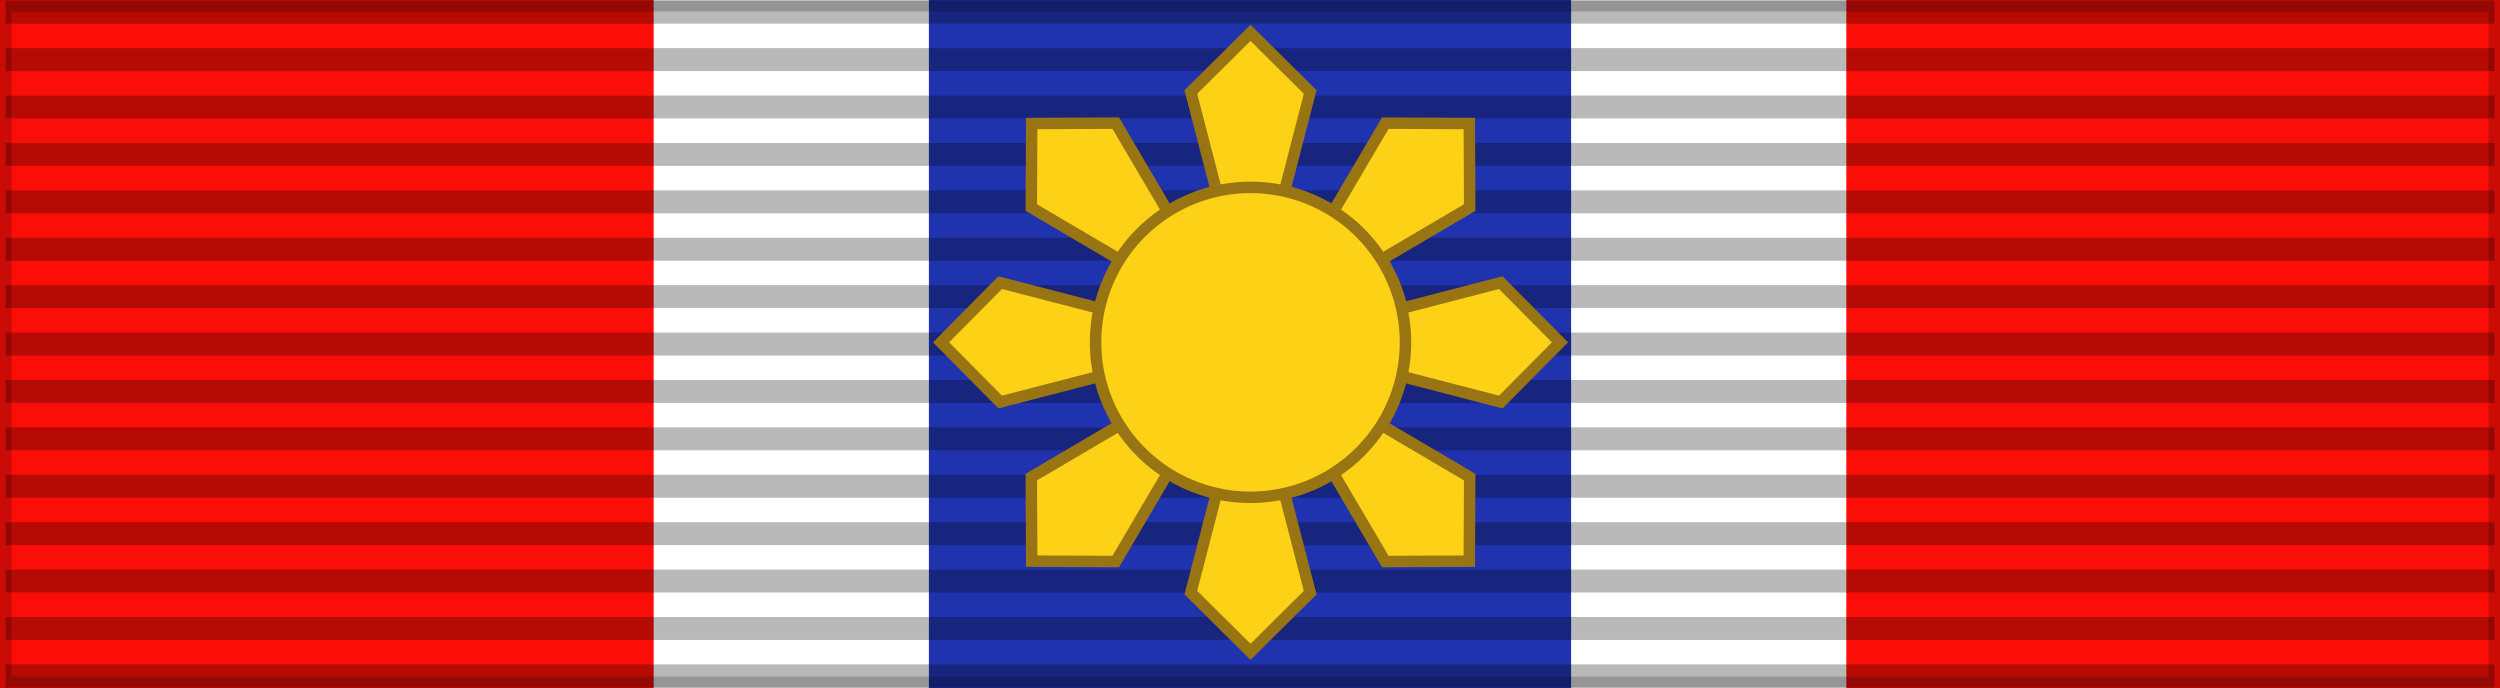<?xml version="1.0" encoding="UTF-8" standalone="no"?>
<!-- Created with Inkscape (http://www.inkscape.org/) -->

<svg
   xmlns:dc="http://purl.org/dc/elements/1.1/"
   xmlns:cc="http://creativecommons.org/ns#"
   xmlns:rdf="http://www.w3.org/1999/02/22-rdf-syntax-ns#"
   xmlns:svg="http://www.w3.org/2000/svg"
   xmlns="http://www.w3.org/2000/svg"
   xmlns:sodipodi="http://sodipodi.sourceforge.net/DTD/sodipodi-0.dtd"
   xmlns:inkscape="http://www.inkscape.org/namespaces/inkscape"
   id="svg2"
   sodipodi:version="0.32"
   inkscape:version="0.91 r13725"
   width="218"
   height="60"
   version="1.0"
   sodipodi:docname="5PHI_Legion_of_Honor_2003_Officer_BAR.svg"
   inkscape:export-filename="D:\olek\Pulpit\svg\inne niż herby\bar\ribbons\kkk.png"
   inkscape:export-xdpi="87.080002"
   inkscape:export-ydpi="87.080002"
   inkscape:output_extension="org.inkscape.output.svg.inkscape">
  <rect width="100%" height="100%" fill="#333333" stroke="none"/>
  <defs
     id="defs5">
    <inkscape:perspective
       sodipodi:type="inkscape:persp3d"
       inkscape:vp_x="0 : 30 : 1"
       inkscape:vp_y="0 : 1000 : 0"
       inkscape:vp_z="218 : 30 : 1"
       inkscape:persp3d-origin="109 : 20 : 1"
       id="perspective34" />
    <linearGradient
       id="linearGradient3114">
      <stop
         style="stop-color:#ffffff;stop-opacity:1;"
         offset="0"
         id="stop3116" />
      <stop
         id="stop3135"
         offset="0.615"
         style="stop-color:#ffffff;stop-opacity:1;" />
      <stop
         id="stop3133"
         offset="1"
         style="stop-color:#c8c8c8;stop-opacity:1;" />
    </linearGradient>
    <inkscape:perspective
       id="perspective2496"
       inkscape:persp3d-origin="372.04724 : 350.78739 : 1"
       inkscape:vp_z="744.09448 : 526.18109 : 1"
       inkscape:vp_y="0 : 1000 : 0"
       inkscape:vp_x="0 : 526.18109 : 1"
       sodipodi:type="inkscape:persp3d" />
    <inkscape:perspective
       id="perspective2470"
       inkscape:persp3d-origin="372.04724 : 350.78739 : 1"
       inkscape:vp_z="744.09448 : 526.18109 : 1"
       inkscape:vp_y="0 : 1000 : 0"
       inkscape:vp_x="0 : 526.18109 : 1"
       sodipodi:type="inkscape:persp3d" />
    <inkscape:perspective
       sodipodi:type="inkscape:persp3d"
       inkscape:vp_x="0 : 30 : 1"
       inkscape:vp_y="0 : 1000 : 0"
       inkscape:vp_z="218 : 30 : 1"
       inkscape:persp3d-origin="109 : 20 : 1"
       id="perspective61" />
    <inkscape:perspective
       id="perspective2628"
       inkscape:persp3d-origin="109 : 20 : 1"
       inkscape:vp_z="218 : 30 : 1"
       inkscape:vp_y="0 : 1000 : 0"
       inkscape:vp_x="0 : 30 : 1"
       sodipodi:type="inkscape:persp3d" />
  </defs>
  <sodipodi:namedview
     inkscape:window-height="705"
     inkscape:window-width="1366"
     inkscape:pageshadow="2"
     inkscape:pageopacity="0.0"
     borderopacity="1.0"
     bordercolor="#666666"
     pagecolor="#ffffff"
     id="base"
     borderlayer="top"
     inkscape:zoom="2"
     inkscape:cx="109"
     inkscape:cy="30"
     inkscape:window-x="-8"
     inkscape:window-y="-8"
     inkscape:current-layer="layer3"
     showguides="true"
     inkscape:guide-bbox="true"
     showgrid="false"
     inkscape:window-maximized="1" />
  <g
     inkscape:groupmode="layer"
     id="layer4"
     inkscape:label="f"
     style="display:inline"
     sodipodi:insensitive="true">
    <g
       id="g7112"
       transform="translate(-6.39e-2,-7.5)" />
  </g>
  <g
     inkscape:groupmode="layer"
     id="layer3"
     inkscape:label="d"
     style="display:inline"
     sodipodi:insensitive="true">
    <path
       style="display:inline;overflow:visible;visibility:visible;fill:#fb0e07;fill-opacity:1;fill-rule:evenodd;stroke:none;stroke-width:2;marker:none"
       d="M 218,0 0,0 0,60 218,60 218,0 Z"
       id="path2411"
       inkscape:connector-curvature="0" />
    <path
       style="display:inline;overflow:visible;visibility:visible;fill:#ffffff;fill-opacity:1;fill-rule:evenodd;stroke:none;stroke-width:2;marker:none"
       d="m 57,1e-6 0,60 104,0 0,-60 -104,0 z"
       id="rect3997"
       inkscape:connector-curvature="0" />
    <rect
       y="0"
       x="81"
       height="60"
       width="56"
       id="rect3780"
       style="display:inline;overflow:visible;visibility:visible;fill:#2033af;fill-opacity:1;fill-rule:evenodd;stroke:none;stroke-width:2;marker:none" />
    <rect
       style="display:inline;overflow:visible;visibility:visible;opacity:1;fill:none;fill-opacity:1;fill-rule:evenodd;stroke:#000000;stroke-width:2;stroke-linecap:butt;stroke-linejoin:miter;stroke-miterlimit:4;stroke-dasharray:none;stroke-dashoffset:0;stroke-opacity:0.196;marker:none;marker-start:none;marker-mid:none;marker-end:none"
       id="rect2407"
       width="218"
       height="60"
       x="0"
       y="0" />
  </g>
  <g
     inkscape:groupmode="layer"
     id="layer1"
     inkscape:label="napisy">
    <path
       style="fill:none;fill-opacity:0.196;fill-rule:evenodd;stroke:#000000;stroke-width:2;stroke-linecap:butt;stroke-linejoin:miter;stroke-miterlimit:4;stroke-dasharray:none;stroke-opacity:0.275"
       d="m 0.494,1.064 217.013,0"
       id="path1327"
       inkscape:connector-curvature="0" />
    <path
       style="fill:none;fill-opacity:0.196;fill-rule:evenodd;stroke:#000000;stroke-width:2;stroke-linecap:butt;stroke-linejoin:miter;stroke-miterlimit:4;stroke-dasharray:none;stroke-opacity:0.275"
       d="m 0.494,58.936 217.013,0"
       id="path1329"
       inkscape:connector-curvature="0" />
    <path
       style="fill:none;fill-opacity:0.196;fill-rule:evenodd;stroke:#000000;stroke-width:2;stroke-linecap:butt;stroke-linejoin:miter;stroke-miterlimit:4;stroke-dasharray:none;stroke-opacity:0.275"
       d="m 0.494,5.198 217.013,0"
       id="path1331"
       inkscape:connector-curvature="0" />
    <path
       style="fill:none;fill-opacity:0.196;fill-rule:evenodd;stroke:#000000;stroke-width:2;stroke-linecap:butt;stroke-linejoin:miter;stroke-miterlimit:4;stroke-dasharray:none;stroke-opacity:0.275"
       d="m 0.494,9.331 217.013,0"
       id="path1333"
       inkscape:connector-curvature="0" />
    <path
       style="fill:none;fill-opacity:0.196;fill-rule:evenodd;stroke:#000000;stroke-width:2;stroke-linecap:butt;stroke-linejoin:miter;stroke-miterlimit:4;stroke-dasharray:none;stroke-opacity:0.275"
       d="m 0.494,13.465 217.013,0"
       id="path1335"
       inkscape:connector-curvature="0" />
    <path
       style="fill:none;fill-opacity:0.196;fill-rule:evenodd;stroke:#000000;stroke-width:2;stroke-linecap:butt;stroke-linejoin:miter;stroke-miterlimit:4;stroke-dasharray:none;stroke-opacity:0.275"
       d="m 0.494,17.599 217.013,0"
       id="path1337"
       inkscape:connector-curvature="0" />
    <path
       style="fill:none;fill-opacity:0.196;fill-rule:evenodd;stroke:#000000;stroke-width:2;stroke-linecap:butt;stroke-linejoin:miter;stroke-miterlimit:4;stroke-dasharray:none;stroke-opacity:0.275"
       d="m 0.494,21.733 217.013,0"
       id="path1339"
       inkscape:connector-curvature="0" />
    <path
       style="fill:none;fill-opacity:0.196;fill-rule:evenodd;stroke:#000000;stroke-width:2;stroke-linecap:butt;stroke-linejoin:miter;stroke-miterlimit:4;stroke-dasharray:none;stroke-opacity:0.275"
       d="m 0.494,25.866 217.013,0"
       id="path1341"
       inkscape:connector-curvature="0" />
    <path
       style="fill:none;fill-opacity:0.196;fill-rule:evenodd;stroke:#000000;stroke-width:2;stroke-linecap:butt;stroke-linejoin:miter;stroke-miterlimit:4;stroke-dasharray:none;stroke-opacity:0.275"
       d="M 0.494,30 217.506,30"
       id="path1343"
       inkscape:connector-curvature="0" />
    <path
       style="fill:none;fill-opacity:0.196;fill-rule:evenodd;stroke:#000000;stroke-width:2;stroke-linecap:butt;stroke-linejoin:miter;stroke-miterlimit:4;stroke-dasharray:none;stroke-opacity:0.275"
       d="m 0.494,34.134 217.013,0"
       id="path1345"
       inkscape:connector-curvature="0" />
    <path
       style="fill:none;fill-opacity:0.196;fill-rule:evenodd;stroke:#000000;stroke-width:2;stroke-linecap:butt;stroke-linejoin:miter;stroke-miterlimit:4;stroke-dasharray:none;stroke-opacity:0.275"
       d="m 0.494,38.267 217.013,0"
       id="path1347"
       inkscape:connector-curvature="0" />
    <path
       style="fill:none;fill-opacity:0.196;fill-rule:evenodd;stroke:#000000;stroke-width:2;stroke-linecap:butt;stroke-linejoin:miter;stroke-miterlimit:4;stroke-dasharray:none;stroke-opacity:0.275"
       d="m 0.494,42.401 217.013,0"
       id="path1349"
       inkscape:connector-curvature="0" />
    <path
       style="fill:none;fill-opacity:0.196;fill-rule:evenodd;stroke:#000000;stroke-width:2;stroke-linecap:butt;stroke-linejoin:miter;stroke-miterlimit:4;stroke-dasharray:none;stroke-opacity:0.275"
       d="m 0.494,46.535 217.013,0"
       id="path1351"
       inkscape:connector-curvature="0" />
    <path
       style="fill:none;fill-opacity:0.196;fill-rule:evenodd;stroke:#000000;stroke-width:2;stroke-linecap:butt;stroke-linejoin:miter;stroke-miterlimit:4;stroke-dasharray:none;stroke-opacity:0.275"
       d="m 0.494,50.669 217.013,0"
       id="path1353"
       inkscape:connector-curvature="0" />
    <path
       style="fill:none;fill-opacity:0.196;fill-rule:evenodd;stroke:#000000;stroke-width:2;stroke-linecap:butt;stroke-linejoin:miter;stroke-miterlimit:4;stroke-dasharray:none;stroke-opacity:0.275"
       d="m 0.494,54.802 217.013,0"
       id="path1355"
       inkscape:connector-curvature="0" />
    <g
       transform="translate(382.469,-917.17)"
       id="layer1-8"
       inkscape:label="Layer 1">
      <g
         style="fill:#fcd116;fill-opacity:1;stroke:#997413;stroke-width:2.864;stroke-miterlimit:4;stroke-dasharray:none;stroke-opacity:1"
         transform="matrix(0.349,0,0,0.349,-188.667,664.286)"
         id="g4972">
        <path
           sodipodi:nodetypes="ccccccccccccccccccccccccccccccccccccccccc"
           id="path38682-9-7"
           d="m -242.857,732.808 -14.913,14.784 6.444,24.881 c -4.315,0.972 -8.431,2.677 -12.17,5.04 l -13.037,-22.149 -20.999,0.092 -0.092,20.999 22.216,13.076 c -2.358,3.733 -4.059,7.843 -5.03,12.15 l -24.958,-6.463 -14.784,14.913 14.784,14.913 24.974,-6.467 c 0.983,4.301 2.696,8.403 5.063,12.126 l -22.264,13.104 0.091,20.999 20.999,0.092 13.074,-22.213 c 3.722,2.383 7.826,4.11 12.131,5.107 l -6.443,24.878 14.913,14.784 14.913,-14.784 -6.424,-24.805 c 4.325,-0.965 8.452,-2.666 12.201,-5.029 l 12.986,22.062 20.999,-0.091 0.091,-20.999 -21.996,-12.947 c 2.368,-3.754 4.072,-7.888 5.038,-12.221 l 24.731,6.404 14.784,-14.913 -14.784,-14.913 -24.72,6.402 c -0.969,-4.332 -2.677,-8.465 -5.049,-12.218 l 21.997,-12.948 -0.091,-20.999 -20.999,-0.091 -12.987,22.064 c -3.749,-2.363 -7.876,-4.064 -12.201,-5.029 l 6.425,-24.807 z"
           style="fill:#fcd116;fill-opacity:1;stroke:#997413;stroke-width:2.864;stroke-linejoin:miter;stroke-miterlimit:4;stroke-dasharray:none;stroke-opacity:1"
           inkscape:connector-curvature="0" />
        <path
           style="fill:#fcd116;fill-opacity:1;stroke:#997413;stroke-width:2.864;stroke-linejoin:miter;stroke-miterlimit:4;stroke-dasharray:none;stroke-opacity:1"
           d="m -204.141,810.132 a 38.716,38.716 0 0 1 -38.716,38.716 38.716,38.716 0 0 1 -38.716,-38.716 38.716,38.716 0 0 1 38.716,-38.716 38.716,38.716 0 0 1 38.716,38.716 z"
           id="circle38847-9-8"
           inkscape:connector-curvature="0" />
      </g>
    </g>
  </g>
</svg>

